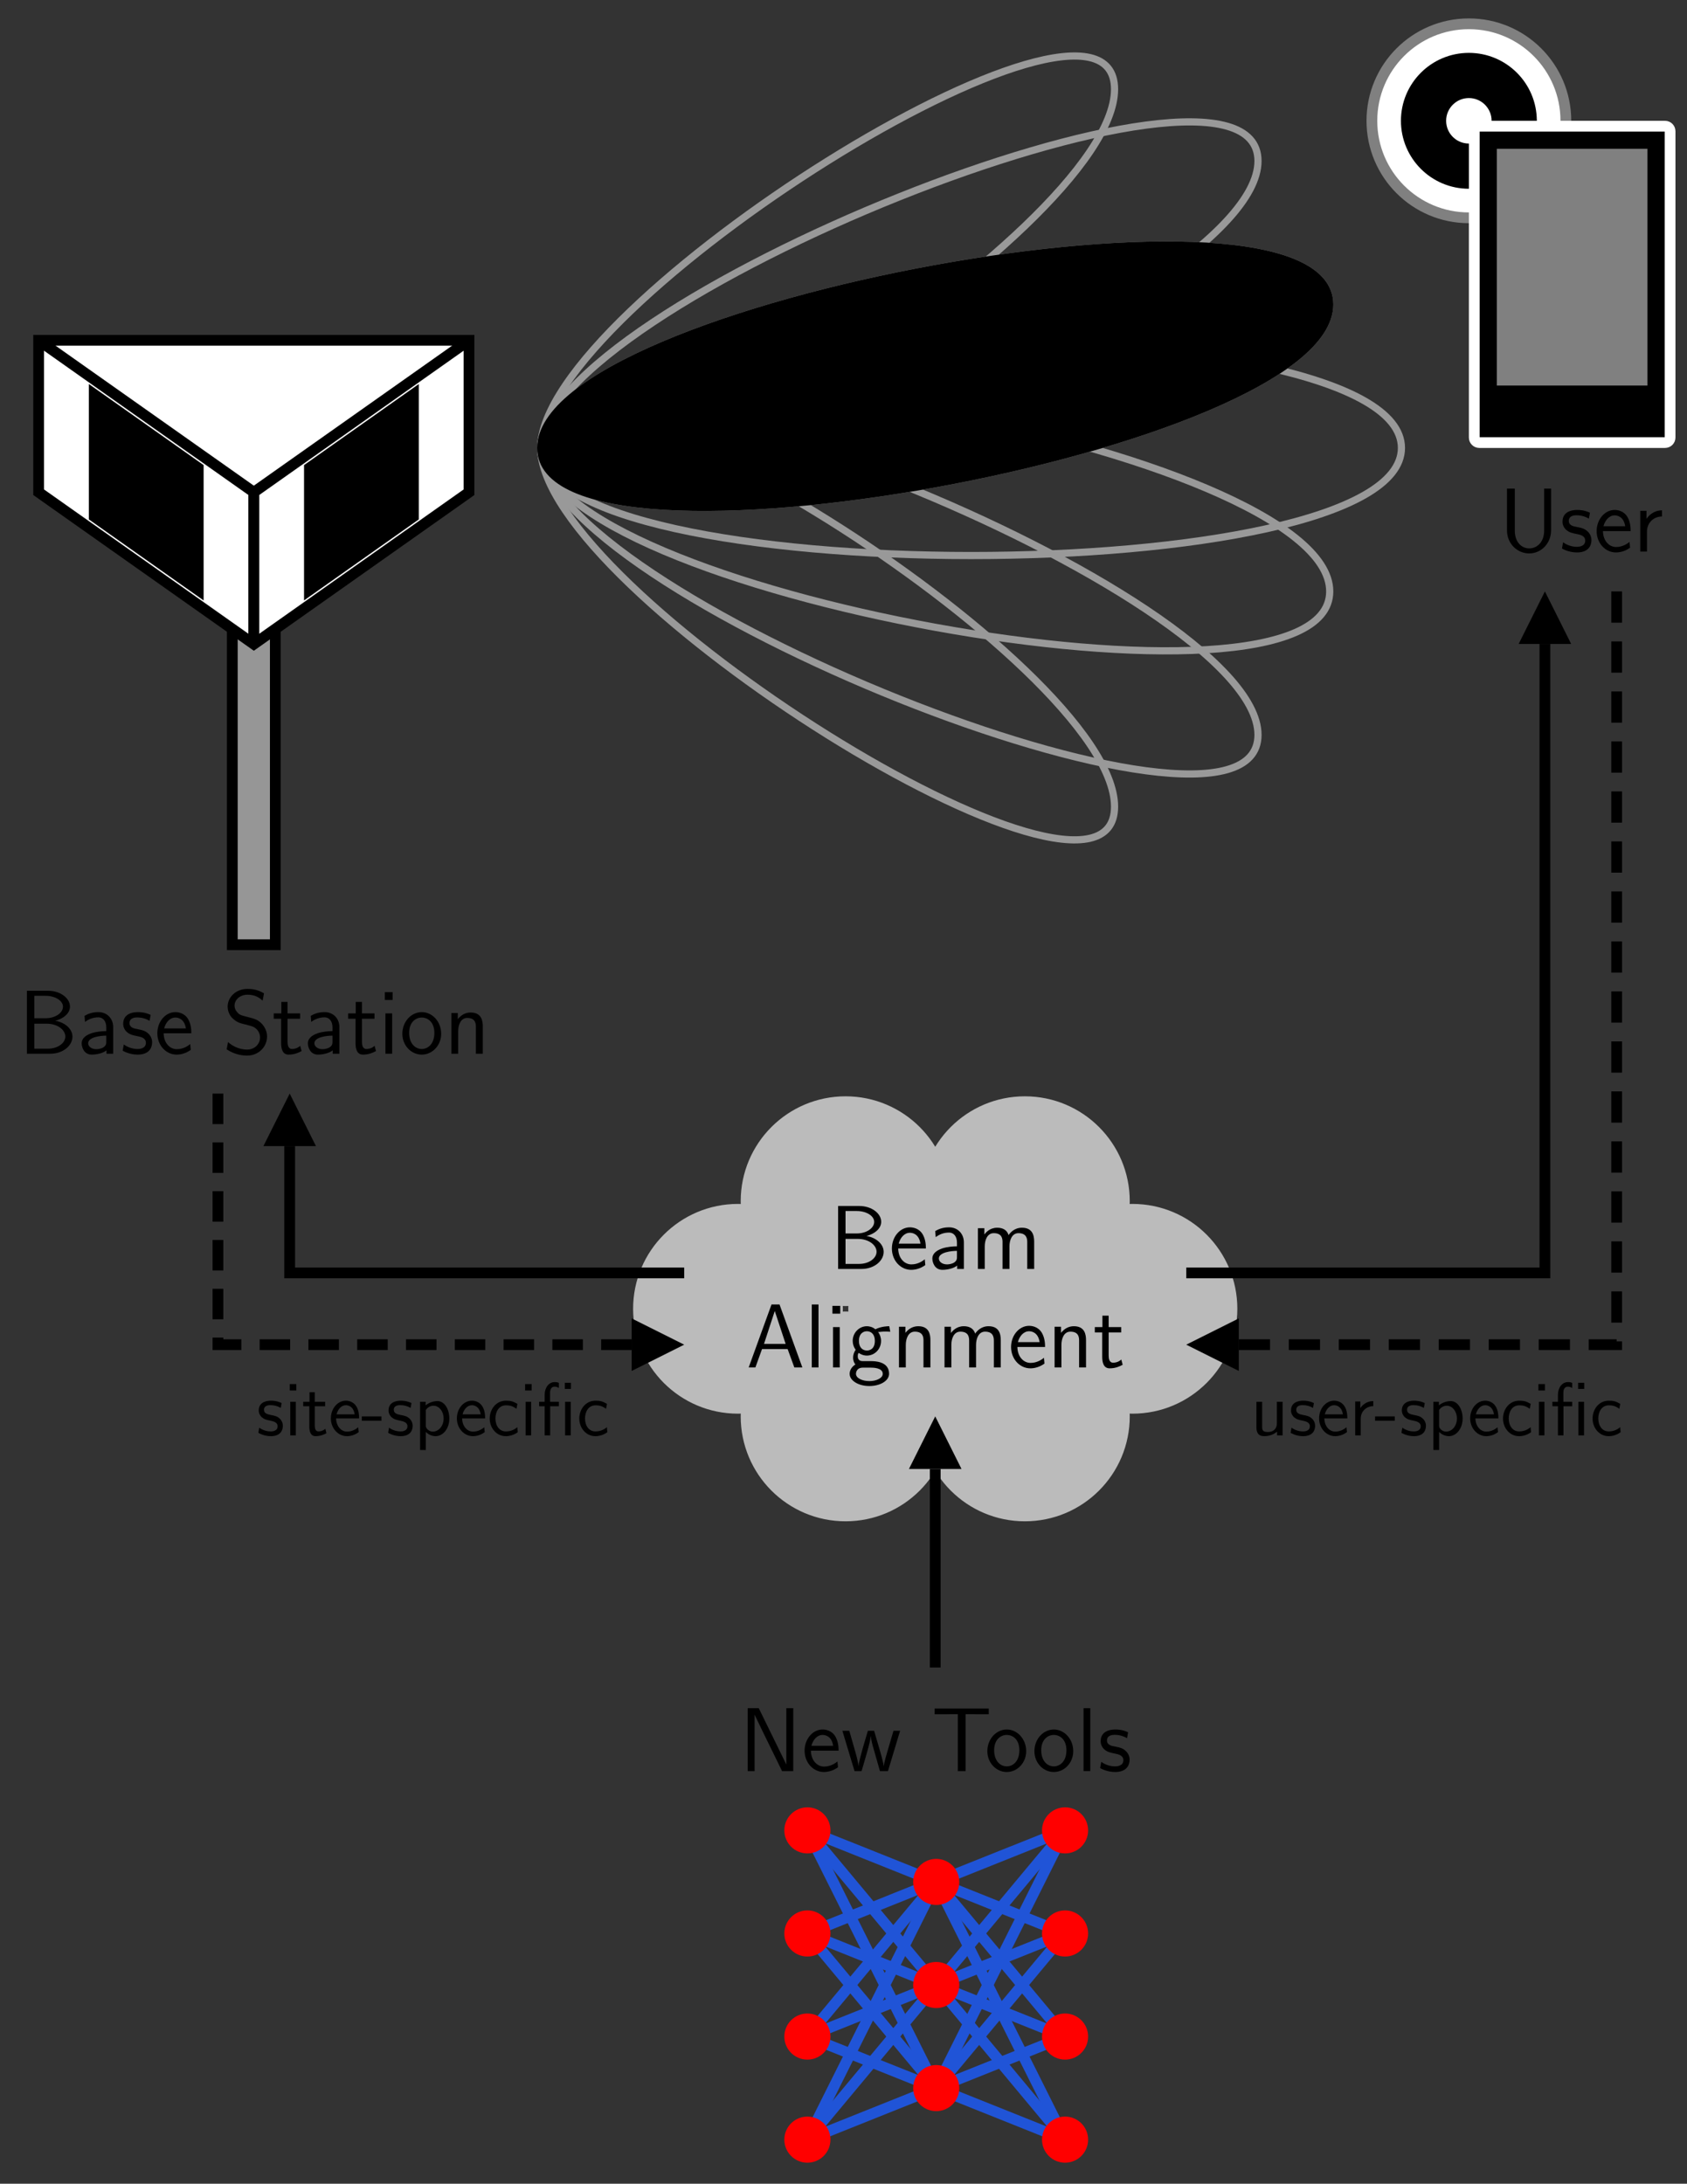 <?xml version="1.0" encoding="UTF-8" standalone="no"?>
<svg
   xmlns:dc="http://purl.org/dc/elements/1.1/"
   xmlns:cc="http://creativecommons.org/ns#"
   xmlns:rdf="http://www.w3.org/1999/02/22-rdf-syntax-ns#"
   xmlns:svg="http://www.w3.org/2000/svg"
   xmlns="http://www.w3.org/2000/svg"
   xmlns:xlink="http://www.w3.org/1999/xlink"
   id="svg656"
   version="1.2"
   viewBox="0 0 266.68 345.15"
   height="345.15pt"
   width="266.68pt">
  <rect x="0" y="0" width="266.68" height="345.15" fill="#333333" stroke="none"/>
  <defs
     id="defs157">
    <g
       id="g92">
      <symbol
         id="glyph0-0"
         overflow="visible">
        <path
           id="path2"
           d=""
           style="stroke:none;" />
      </symbol>
      <symbol
         id="glyph0-1"
         overflow="visible">
        <path
           id="path5"
           d="M 1.328 -9.953 L 1.328 0 L 5.031 0 C 7.062 0 8.531 -1.297 8.531 -2.703 C 8.531 -3.953 7.281 -4.984 5.812 -5.203 C 7.484 -5.672 8.141 -6.625 8.141 -7.453 C 8.141 -8.75 6.672 -9.953 4.641 -9.953 Z M 2.5 -5.609 L 2.5 -9.156 L 4.266 -9.156 C 5.797 -9.156 7.031 -8.391 7.031 -7.438 C 7.031 -6.438 5.797 -5.609 4.281 -5.609 Z M 2.5 -0.797 L 2.5 -4.75 L 4.406 -4.75 C 6.25 -4.75 7.406 -3.719 7.406 -2.719 C 7.406 -1.703 6.234 -0.797 4.641 -0.797 Z M 2.5 -0.797 "
           style="stroke:none;" />
      </symbol>
      <symbol
         id="glyph0-2"
         overflow="visible">
        <path
           id="path8"
           d="M 6.531 -9.547 C 5.938 -9.875 5.219 -10.25 3.938 -10.25 C 2.016 -10.25 0.781 -8.875 0.781 -7.438 C 0.781 -6.422 1.391 -5.766 1.469 -5.688 C 2.172 -4.984 2.656 -4.844 3.578 -4.625 C 4.797 -4.312 4.984 -4.266 5.453 -3.781 C 5.688 -3.531 5.906 -3.062 5.906 -2.562 C 5.906 -1.578 5.094 -0.656 3.859 -0.656 C 2.812 -0.656 1.688 -1.078 0.844 -1.844 L 0.625 -0.688 C 1.938 0.172 3.203 0.297 3.859 0.297 C 5.703 0.297 7.016 -1.125 7.016 -2.719 C 7.016 -3.625 6.562 -4.312 6.25 -4.672 C 5.594 -5.375 5.062 -5.516 4.109 -5.766 C 3.125 -6.016 2.766 -6.094 2.453 -6.391 C 2.266 -6.594 1.875 -6.953 1.875 -7.609 C 1.875 -8.484 2.672 -9.328 3.938 -9.328 C 5.156 -9.328 5.797 -8.844 6.312 -8.391 Z M 6.531 -9.547 "
           style="stroke:none;" />
      </symbol>
      <symbol
         id="glyph0-3"
         overflow="visible">
        <path
           id="path11"
           d="M 5.844 -3.234 C 5.844 -3.844 5.781 -4.719 5.328 -5.484 C 4.734 -6.469 3.734 -6.578 3.312 -6.578 C 1.766 -6.578 0.469 -5.094 0.469 -3.234 C 0.469 -1.328 1.844 0.141 3.516 0.141 C 4.172 0.141 4.969 -0.047 5.75 -0.609 C 5.75 -0.672 5.703 -1.125 5.703 -1.141 C 5.688 -1.156 5.672 -1.484 5.672 -1.531 C 4.812 -0.812 3.969 -0.719 3.547 -0.719 C 2.438 -0.719 1.484 -1.703 1.469 -3.234 Z M 1.547 -4 C 1.797 -4.969 2.469 -5.719 3.312 -5.719 C 3.766 -5.719 4.75 -5.516 4.984 -4 Z M 1.547 -4 "
           style="stroke:none;" />
      </symbol>
      <symbol
         id="glyph0-4"
         overflow="visible">
        <path
           id="path14"
           d="M 5.609 -4.203 C 5.609 -5.578 4.625 -6.578 3.281 -6.578 C 2.422 -6.578 1.781 -6.391 1.078 -5.984 L 1.156 -5.031 C 1.797 -5.5 2.453 -5.75 3.281 -5.75 C 3.938 -5.75 4.516 -5.219 4.516 -4.172 L 4.516 -3.578 C 3.875 -3.562 3.016 -3.516 2.156 -3.234 C 1.188 -2.891 0.625 -2.359 0.625 -1.656 C 0.625 -1.016 1 0.141 2.219 0.141 C 3.016 0.141 4.016 -0.094 4.547 -0.531 L 4.547 0 L 5.609 0 Z M 4.516 -1.922 C 4.516 -1.641 4.516 -1.297 4.047 -1 C 3.656 -0.766 3.172 -0.719 2.953 -0.719 C 2.188 -0.719 1.656 -1.141 1.656 -1.656 C 1.656 -2.641 3.641 -2.859 4.516 -2.859 Z M 4.516 -1.922 "
           style="stroke:none;" />
      </symbol>
      <symbol
         id="glyph0-5"
         overflow="visible">
        <path
           id="path17"
           d="M 10 -4.312 C 10 -5.312 9.734 -6.516 8.062 -6.516 C 6.844 -6.516 6.172 -5.672 5.953 -5.344 C 5.688 -6.25 4.906 -6.516 4.156 -6.516 C 2.984 -6.516 2.359 -5.75 2.125 -5.453 L 2.125 -6.438 L 1.109 -6.438 L 1.109 0 L 2.188 0 L 2.188 -3.578 C 2.188 -4.516 2.562 -5.656 3.609 -5.656 C 4.938 -5.656 5 -4.75 5 -4.219 L 5 0 L 6.094 0 L 6.094 -3.578 C 6.094 -4.516 6.469 -5.656 7.516 -5.656 C 8.828 -5.656 8.906 -4.75 8.906 -4.219 L 8.906 0 L 10 0 Z M 10 -4.312 "
           style="stroke:none;" />
      </symbol>
      <symbol
         id="glyph0-6"
         overflow="visible">
        <path
           id="path20"
           d="M 5.266 -9.953 L 4 -9.953 L 0.391 0 L 1.453 0 L 2.5 -2.906 L 6.547 -2.906 L 7.609 0 L 8.875 0 Z M 4.516 -8.922 L 6.234 -3.719 L 2.812 -3.719 Z M 4.516 -8.922 "
           style="stroke:none;" />
      </symbol>
      <symbol
         id="glyph0-7"
         overflow="visible">
        <path
           id="path23"
           d="M 2.188 -9.953 L 1.125 -9.953 L 1.125 0 L 2.188 0 Z M 2.188 -9.953 "
           style="stroke:none;" />
      </symbol>
      <symbol
         id="glyph0-8"
         overflow="visible">
        <path
           id="path26"
           d="M 2.266 -9.734 L 1.031 -9.734 L 1.031 -8.5 L 2.266 -8.5 Z M 2.188 -6.375 L 1.125 -6.375 L 1.125 0 L 2.188 0 Z M 2.188 -6.375 "
           style="stroke:none;" />
      </symbol>
      <symbol
         id="glyph0-9"
         overflow="visible">
        <path
           id="path29"
           d="M 4.891 -5.656 C 4.891 -5.656 4.922 -5.625 4.938 -5.594 C 5.234 -5.625 5.547 -5.672 6.078 -5.672 C 6.125 -5.672 6.453 -5.672 6.812 -5.641 L 6.656 -6.516 C 6.391 -6.516 5.406 -6.5 4.453 -6.031 C 3.984 -6.438 3.406 -6.516 3.125 -6.516 C 1.875 -6.516 0.875 -5.469 0.875 -4.203 C 0.875 -3.688 1.031 -3.219 1.344 -2.781 C 1.016 -2.328 0.938 -1.891 0.938 -1.547 C 0.938 -1.016 1.141 -0.656 1.297 -0.469 C 0.562 0 0.391 0.609 0.391 1.016 C 0.391 2.062 1.75 2.938 3.5 2.938 C 5.25 2.938 6.625 2.094 6.625 1 C 6.625 -1 4.297 -1 3.719 -1 L 2.5 -1 C 2.297 -1 1.672 -1 1.672 -1.766 C 1.672 -2.078 1.734 -2.172 1.828 -2.297 C 2.062 -2.125 2.531 -1.875 3.109 -1.875 C 4.344 -1.875 5.359 -2.891 5.359 -4.203 C 5.359 -4.719 5.172 -5.25 4.875 -5.641 Z M 3.125 -2.672 C 2.5 -2.672 1.859 -3.094 1.859 -4.188 C 1.859 -5.469 2.672 -5.719 3.109 -5.719 C 3.75 -5.719 4.375 -5.297 4.375 -4.203 C 4.375 -2.922 3.578 -2.672 3.125 -2.672 Z M 3.734 0.031 C 4.047 0.031 5.625 0.031 5.625 1.016 C 5.625 1.672 4.641 2.156 3.516 2.156 C 2.391 2.156 1.391 1.703 1.391 1 C 1.391 0.969 1.391 0.031 2.484 0.031 Z M 3.734 0.031 "
           style="stroke:none;" />
      </symbol>
      <symbol
         id="glyph0-10"
         overflow="visible">
        <path
           id="path32"
           d="M 6.078 -4.312 C 6.078 -5.188 5.891 -6.516 4.156 -6.516 C 3.359 -6.516 2.672 -6.156 2.125 -5.469 L 2.125 -6.438 L 1.109 -6.438 L 1.109 0 L 2.188 0 L 2.188 -3.578 C 2.188 -4.453 2.531 -5.656 3.609 -5.656 C 4.953 -5.656 4.984 -4.719 4.984 -4.219 L 4.984 0 L 6.078 0 Z M 6.078 -4.312 "
           style="stroke:none;" />
      </symbol>
      <symbol
         id="glyph0-11"
         overflow="visible">
        <path
           id="path35"
           d="M 2.453 -5.531 L 4.438 -5.531 L 4.438 -6.375 L 2.453 -6.375 L 2.453 -8.188 L 1.469 -8.188 L 1.469 -6.375 L 0.266 -6.375 L 0.266 -5.531 L 1.438 -5.531 L 1.438 -1.672 C 1.438 -0.844 1.625 0.141 2.609 0.141 C 3.578 0.141 4.234 -0.188 4.672 -0.422 L 4.453 -1.25 C 3.953 -0.797 3.422 -0.75 3.172 -0.75 C 2.531 -0.75 2.453 -1.422 2.453 -1.922 Z M 2.453 -5.531 "
           style="stroke:none;" />
      </symbol>
      <symbol
         id="glyph0-12"
         overflow="visible">
        <path
           id="path38"
           d="M 4.812 -6.141 C 3.906 -6.562 3.125 -6.578 2.797 -6.578 C 2.469 -6.578 0.469 -6.578 0.469 -4.719 C 0.469 -4.094 0.812 -3.656 1.031 -3.453 C 1.547 -3.016 1.906 -2.938 2.75 -2.766 C 3.234 -2.672 4.062 -2.5 4.062 -1.734 C 4.062 -0.75 2.938 -0.75 2.734 -0.75 C 2.172 -0.75 1.328 -0.906 0.562 -1.469 L 0.391 -0.484 C 0.453 -0.438 1.438 0.141 2.75 0.141 C 4.609 0.141 5.047 -0.969 5.047 -1.828 C 5.047 -2.547 4.609 -3.016 4.547 -3.078 C 4.016 -3.625 3.578 -3.719 2.719 -3.891 C 2.188 -3.984 1.469 -4.125 1.469 -4.844 C 1.469 -5.734 2.469 -5.734 2.656 -5.734 C 3.406 -5.734 4.016 -5.562 4.641 -5.203 Z M 4.812 -6.141 "
           style="stroke:none;" />
      </symbol>
      <symbol
         id="glyph0-13"
         overflow="visible">
        <path
           id="path41"
           d="M 6.578 -3.156 C 6.578 -5.094 5.156 -6.578 3.516 -6.578 C 1.828 -6.578 0.438 -5.062 0.438 -3.156 C 0.438 -1.281 1.859 0.141 3.5 0.141 C 5.188 0.141 6.578 -1.312 6.578 -3.156 Z M 3.516 -0.75 C 2.484 -0.75 1.516 -1.609 1.516 -3.297 C 1.516 -5.031 2.594 -5.719 3.5 -5.719 C 4.484 -5.719 5.5 -4.984 5.5 -3.297 C 5.5 -1.531 4.469 -0.75 3.516 -0.75 Z M 3.516 -0.75 "
           style="stroke:none;" />
      </symbol>
      <symbol
         id="glyph0-14"
         overflow="visible">
        <path
           id="path44"
           d="M 8.266 -9.953 L 7.172 -9.953 L 7.172 -3.328 C 7.172 -1.406 5.969 -0.5 4.812 -0.5 C 3.688 -0.5 2.531 -1.391 2.531 -3.328 L 2.531 -9.953 L 1.297 -9.953 L 1.297 -3.344 C 1.297 -1.234 2.938 0.297 4.812 0.297 C 6.672 0.297 8.266 -1.266 8.266 -3.344 Z M 8.266 -9.953 "
           style="stroke:none;" />
      </symbol>
      <symbol
         id="glyph0-15"
         overflow="visible">
        <path
           id="path47"
           d="M 2.188 -3.141 C 2.188 -4.594 3.266 -5.531 4.562 -5.547 L 4.562 -6.516 C 3.25 -6.5 2.5 -5.734 2.109 -5.172 L 2.109 -6.438 L 1.125 -6.438 L 1.125 0 L 2.188 0 Z M 2.188 -3.141 "
           style="stroke:none;" />
      </symbol>
      <symbol
         id="glyph0-16"
         overflow="visible">
        <path
           id="path50"
           d="M 3.062 -9.953 L 1.312 -9.953 L 1.312 0 L 2.406 0 L 2.406 -8.891 L 2.422 -8.891 C 2.547 -8.609 3.297 -7.062 3.578 -6.484 L 6.75 0 L 8.516 0 L 8.516 -9.953 L 7.422 -9.953 L 7.422 -1.062 L 7.406 -1.062 C 7.266 -1.344 6.531 -2.891 6.234 -3.469 Z M 3.062 -9.953 "
           style="stroke:none;" />
      </symbol>
      <symbol
         id="glyph0-17"
         overflow="visible">
        <path
           id="path53"
           d="M 9.328 -6.375 L 8.281 -6.375 L 7.422 -3.453 C 7.219 -2.766 6.812 -1.422 6.75 -0.797 L 6.734 -0.797 C 6.703 -1.141 6.469 -2.109 6.172 -3.125 L 5.219 -6.375 L 4.234 -6.375 L 3.406 -3.562 C 3.156 -2.672 2.812 -1.438 2.766 -0.828 L 2.75 -0.828 C 2.734 -1.109 2.578 -1.859 2.312 -2.828 L 1.297 -6.375 L 0.203 -6.375 L 2.125 0 L 3.234 0 C 3.766 -1.812 4.609 -4.531 4.688 -5.531 L 4.703 -5.531 C 4.734 -4.953 5.016 -3.922 5.125 -3.578 L 6.141 0 L 7.406 0 Z M 9.328 -6.375 "
           style="stroke:none;" />
      </symbol>
      <symbol
         id="glyph0-18"
         overflow="visible">
        <path
           id="path56"
           d="M 5.406 -9 L 6.672 -9 C 6.844 -9 7.016 -8.984 7.188 -8.984 L 9.062 -8.984 L 9.062 -9.891 L 0.5 -9.891 L 0.5 -8.984 L 2.391 -8.984 C 2.562 -8.984 2.734 -9 2.906 -9 L 4.172 -9 L 4.172 0 L 5.406 0 Z M 5.406 -9 "
           style="stroke:none;" />
      </symbol>
      <symbol
         id="glyph1-0"
         overflow="visible">
        <path
           id="path59"
           d=""
           style="stroke:none;" />
      </symbol>
      <symbol
         id="glyph1-1"
         overflow="visible">
        <path
           id="path62"
           d="M 5.062 -5.312 L 4.156 -5.312 L 4.156 -1.891 C 4.156 -0.984 3.531 -0.531 2.75 -0.531 C 1.906 -0.531 1.828 -0.844 1.828 -1.375 L 1.828 -5.312 L 0.922 -5.312 L 0.922 -1.328 C 0.922 -0.469 1.188 0.125 2.172 0.125 C 2.516 0.125 3.453 0.062 4.188 -0.594 L 4.188 0 L 5.062 0 Z M 5.062 -5.312 "
           style="stroke:none;" />
      </symbol>
      <symbol
         id="glyph1-2"
         overflow="visible">
        <path
           id="path65"
           d="M 4.016 -5.109 C 3.25 -5.469 2.609 -5.484 2.328 -5.484 C 2.062 -5.484 0.391 -5.484 0.391 -3.938 C 0.391 -3.406 0.688 -3.047 0.859 -2.875 C 1.297 -2.516 1.594 -2.453 2.297 -2.312 C 2.688 -2.219 3.375 -2.078 3.375 -1.453 C 3.375 -0.625 2.453 -0.625 2.281 -0.625 C 1.812 -0.625 1.109 -0.75 0.469 -1.219 L 0.328 -0.406 C 0.375 -0.375 1.188 0.125 2.297 0.125 C 3.844 0.125 4.203 -0.812 4.203 -1.516 C 4.203 -2.125 3.844 -2.516 3.797 -2.562 C 3.344 -3.031 2.984 -3.094 2.266 -3.234 C 1.828 -3.328 1.219 -3.438 1.219 -4.047 C 1.219 -4.781 2.062 -4.781 2.219 -4.781 C 2.844 -4.781 3.344 -4.641 3.875 -4.344 Z M 4.016 -5.109 "
           style="stroke:none;" />
      </symbol>
      <symbol
         id="glyph1-3"
         overflow="visible">
        <path
           id="path68"
           d="M 4.859 -2.688 C 4.859 -3.203 4.812 -3.938 4.438 -4.562 C 3.938 -5.391 3.109 -5.484 2.766 -5.484 C 1.469 -5.484 0.391 -4.25 0.391 -2.688 C 0.391 -1.109 1.547 0.125 2.922 0.125 C 3.484 0.125 4.141 -0.031 4.797 -0.516 C 4.797 -0.562 4.75 -0.938 4.75 -0.953 C 4.75 -0.969 4.719 -1.234 4.719 -1.281 C 4.016 -0.688 3.312 -0.594 2.953 -0.594 C 2.031 -0.594 1.25 -1.422 1.219 -2.688 Z M 1.297 -3.328 C 1.5 -4.141 2.062 -4.766 2.766 -4.766 C 3.125 -4.766 3.953 -4.609 4.156 -3.328 Z M 1.297 -3.328 "
           style="stroke:none;" />
      </symbol>
      <symbol
         id="glyph1-4"
         overflow="visible">
        <path
           id="path71"
           d="M 1.812 -2.625 C 1.812 -3.828 2.719 -4.609 3.797 -4.625 L 3.797 -5.422 C 2.719 -5.422 2.078 -4.781 1.75 -4.312 L 1.75 -5.359 L 0.938 -5.359 L 0.938 0 L 1.812 0 Z M 1.812 -2.625 "
           style="stroke:none;" />
      </symbol>
      <symbol
         id="glyph1-5"
         overflow="visible">
        <path
           id="path74"
           d="M 3.234 -2.312 L 3.234 -3 L 0.125 -3 L 0.125 -2.312 Z M 3.234 -2.312 "
           style="stroke:none;" />
      </symbol>
      <symbol
         id="glyph1-6"
         overflow="visible">
        <path
           id="path77"
           d="M 1.844 -0.531 C 2.25 -0.172 2.75 0.125 3.391 0.125 C 4.547 0.125 5.562 -1.047 5.562 -2.672 C 5.562 -4.109 4.812 -5.422 3.688 -5.422 C 3.203 -5.422 2.438 -5.266 1.812 -4.75 L 1.812 -5.312 L 0.938 -5.312 L 0.938 2.312 L 1.844 2.312 Z M 1.844 -4.016 C 2.109 -4.422 2.562 -4.688 3.062 -4.688 C 3.938 -4.688 4.656 -3.797 4.656 -2.656 C 4.656 -1.453 3.844 -0.594 2.953 -0.594 C 2.625 -0.594 2.391 -0.719 2.172 -0.891 C 1.875 -1.141 1.844 -1.359 1.844 -1.547 Z M 1.844 -4.016 "
           style="stroke:none;" />
      </symbol>
      <symbol
         id="glyph1-7"
         overflow="visible">
        <path
           id="path80"
           d="M 4.797 -1.297 C 4.25 -0.844 3.641 -0.625 2.969 -0.625 C 1.969 -0.625 1.328 -1.5 1.328 -2.672 C 1.328 -3.656 1.812 -4.75 3 -4.75 C 3.797 -4.75 4.141 -4.547 4.656 -4.203 L 4.797 -4.984 C 4.094 -5.391 3.703 -5.484 3 -5.484 C 1.344 -5.484 0.422 -4.031 0.422 -2.672 C 0.422 -1.141 1.516 0.125 2.953 0.125 C 3.531 0.125 4.203 -0.031 4.859 -0.5 C 4.859 -0.531 4.828 -0.906 4.812 -0.953 Z M 4.797 -1.297 "
           style="stroke:none;" />
      </symbol>
      <symbol
         id="glyph1-8"
         overflow="visible">
        <path
           id="path83"
           d="M 1.891 -8.109 L 0.859 -8.109 L 0.859 -7.094 L 1.891 -7.094 Z M 1.812 -5.312 L 0.938 -5.312 L 0.938 0 L 1.812 0 Z M 1.812 -5.312 "
           style="stroke:none;" />
      </symbol>
      <symbol
         id="glyph1-9"
         overflow="visible">
        <path
           id="path86"
           d="M 5.344 -8.312 L 4.375 -8.312 L 4.375 -7.344 L 5.344 -7.344 Z M 5.312 -5.312 L 4.422 -5.312 L 4.422 0 L 5.312 0 Z M 2.062 -4.609 L 3.438 -4.609 L 3.438 -5.312 L 2.047 -5.312 L 2.047 -6.766 C 2.047 -7.484 2.422 -7.703 2.75 -7.703 C 3.016 -7.703 3.281 -7.609 3.438 -7.484 L 3.438 -8.297 C 3.203 -8.391 3.125 -8.422 2.75 -8.422 C 1.859 -8.422 1.188 -7.562 1.188 -6.406 L 1.188 -5.312 L 0.312 -5.312 L 0.312 -4.609 L 1.188 -4.609 L 1.188 0 L 2.062 0 Z M 2.062 -4.609 "
           style="stroke:none;" />
      </symbol>
      <symbol
         id="glyph1-10"
         overflow="visible">
        <path
           id="path89"
           d="M 2.047 -4.609 L 3.688 -4.609 L 3.688 -5.312 L 2.047 -5.312 L 2.047 -6.828 L 1.219 -6.828 L 1.219 -5.312 L 0.219 -5.312 L 0.219 -4.609 L 1.188 -4.609 L 1.188 -1.406 C 1.188 -0.703 1.344 0.125 2.172 0.125 C 2.969 0.125 3.531 -0.156 3.891 -0.344 L 3.719 -1.047 C 3.297 -0.672 2.859 -0.625 2.641 -0.625 C 2.109 -0.625 2.047 -1.188 2.047 -1.609 Z M 2.047 -4.609 "
           style="stroke:none;" />
      </symbol>
    </g>
    <clipPath
       id="clip1">
      <path
         id="path94"
         d="M 192 0 L 266.68 0 L 266.68 59 L 192 59 Z M 192 0 " />
    </clipPath>
    <clipPath
       id="clip2">
      <path
         id="path97"
         d="M 198 0 L 266.68 0 L 266.68 54 L 198 54 Z M 198 0 " />
    </clipPath>
    <clipPath
       id="clip3">
      <path
         id="path100"
         d="M 209 0 L 266.68 0 L 266.68 94 L 209 94 Z M 209 0 " />
    </clipPath>
    <clipPath
       id="clip4">
      <path
         id="path103"
         d="M 211 0 L 266.68 0 L 266.68 86 L 211 86 Z M 211 0 " />
    </clipPath>
    <clipPath
       id="clip5">
      <path
         id="path106"
         d="M 103 265 L 173 265 L 173 345.148 L 103 345.148 Z M 103 265 " />
    </clipPath>
    <clipPath
       id="clip6">
      <path
         id="path109"
         d="M 103 281 L 173 281 L 173 345.148 L 103 345.148 Z M 103 281 " />
    </clipPath>
    <clipPath
       id="clip7">
      <path
         id="path112"
         d="M 103 273 L 173 273 L 173 345.148 L 103 345.148 Z M 103 273 " />
    </clipPath>
    <clipPath
       id="clip8">
      <path
         id="path115"
         d="M 103 289 L 173 289 L 173 345.148 L 103 345.148 Z M 103 289 " />
    </clipPath>
    <clipPath
       id="clip9">
      <path
         id="path118"
         d="M 103 297 L 173 297 L 173 345.148 L 103 345.148 Z M 103 297 " />
    </clipPath>
    <clipPath
       id="clip10">
      <path
         id="path121"
         d="M 103 273 L 173 273 L 173 345.148 L 103 345.148 Z M 103 273 " />
    </clipPath>
    <clipPath
       id="clip11">
      <path
         id="path124"
         d="M 103 289 L 173 289 L 173 345.148 L 103 345.148 Z M 103 289 " />
    </clipPath>
    <clipPath
       id="clip12">
      <path
         id="path127"
         d="M 103 305 L 173 305 L 173 345.148 L 103 345.148 Z M 103 305 " />
    </clipPath>
    <clipPath
       id="clip13">
      <path
         id="path130"
         d="M 123 273 L 193 273 L 193 345.148 L 123 345.148 Z M 123 273 " />
    </clipPath>
    <clipPath
       id="clip14">
      <path
         id="path133"
         d="M 123 289 L 193 289 L 193 345.148 L 123 345.148 Z M 123 289 " />
    </clipPath>
    <clipPath
       id="clip15">
      <path
         id="path136"
         d="M 123 265 L 193 265 L 193 345.148 L 123 345.148 Z M 123 265 " />
    </clipPath>
    <clipPath
       id="clip16">
      <path
         id="path139"
         d="M 123 281 L 193 281 L 193 345.148 L 123 345.148 Z M 123 281 " />
    </clipPath>
    <clipPath
       id="clip17">
      <path
         id="path142"
         d="M 123 297 L 193 297 L 193 345.148 L 123 345.148 Z M 123 297 " />
    </clipPath>
    <clipPath
       id="clip18">
      <path
         id="path145"
         d="M 123 305 L 193 305 L 193 345.148 L 123 345.148 Z M 123 305 " />
    </clipPath>
    <clipPath
       id="clip19">
      <path
         id="path148"
         d="M 128 310 L 168 310 L 168 345.148 L 128 345.148 Z M 128 310 " />
    </clipPath>
    <clipPath
       id="clip20">
      <path
         id="path151"
         d="M 149 319 L 188 319 L 188 345.148 L 149 345.148 Z M 149 319 " />
    </clipPath>
    <clipPath
       id="clip21">
      <path
         id="path154"
         d="M 108 319 L 147 319 L 147 345.148 L 108 345.148 Z M 108 319 " />
    </clipPath>
  </defs>
  <g
     id="surface626">
    <path
       id="path159"
       transform="matrix(0.1,0,0,-0.1,0,345.15)"
       d="M 854.766 2743.531 C 854.766 2516.734 2102.031 2743.531 2102.031 2970.289 C 2102.031 3197.047 854.766 2970.289 854.766 2743.531 "
       style="fill:none;stroke-width:11.337;stroke-linecap:butt;stroke-linejoin:miter;stroke:rgb(59.959%,59.959%,59.959%);stroke-opacity:1;stroke-miterlimit:10;" />
    <path
       id="path161"
       transform="matrix(0.1,0,0,-0.1,0,345.15)"
       d="M 854.766 2743.531 C 854.766 2516.734 2215.391 2516.734 2215.391 2743.531 C 2215.391 2970.289 854.766 2970.289 854.766 2743.531 "
       style="fill:none;stroke-width:11.337;stroke-linecap:butt;stroke-linejoin:miter;stroke:rgb(59.959%,59.959%,59.959%);stroke-opacity:1;stroke-miterlimit:10;" />
    <path
       id="path163"
       transform="matrix(0.1,0,0,-0.1,0,345.15)"
       d="M 854.766 2743.531 C 854.766 2516.734 2102.031 2289.977 2102.031 2516.734 C 2102.031 2743.531 854.766 2970.289 854.766 2743.531 "
       style="fill:none;stroke-width:11.337;stroke-linecap:butt;stroke-linejoin:miter;stroke:rgb(59.959%,59.959%,59.959%);stroke-opacity:1;stroke-miterlimit:10;" />
    <path
       id="path165"
       transform="matrix(0.1,0,0,-0.1,0,345.15)"
       d="M 854.766 2743.531 C 854.766 2516.734 1988.633 2063.219 1988.633 2289.977 C 1988.633 2516.734 854.766 2970.289 854.766 2743.531 "
       style="fill:none;stroke-width:11.337;stroke-linecap:butt;stroke-linejoin:miter;stroke:rgb(59.959%,59.959%,59.959%);stroke-opacity:1;stroke-miterlimit:10;" />
    <path
       id="path167"
       transform="matrix(0.1,0,0,-0.1,0,345.15)"
       d="M 854.766 2743.531 C 854.766 2516.734 1761.875 1949.82 1761.875 2176.578 C 1761.875 2403.375 854.766 2970.289 854.766 2743.531 "
       style="fill:none;stroke-width:11.337;stroke-linecap:butt;stroke-linejoin:miter;stroke:rgb(59.959%,59.959%,59.959%);stroke-opacity:1;stroke-miterlimit:10;" />
    <path
       id="path169"
       transform="matrix(0.1,0,0,-0.1,0,345.15)"
       d="M 854.766 2743.531 C 854.766 2516.734 1761.875 3083.688 1761.875 3310.445 C 1761.875 3537.203 854.766 2970.289 854.766 2743.531 "
       style="fill:none;stroke-width:11.337;stroke-linecap:butt;stroke-linejoin:miter;stroke:rgb(59.959%,59.959%,59.959%);stroke-opacity:1;stroke-miterlimit:10;" />
    <path
       id="path171"
       transform="matrix(0.1,0,0,-0.1,0,345.15)"
       d="M 854.766 2743.531 C 854.766 2516.734 1988.633 2970.289 1988.633 3197.047 C 1988.633 3423.844 854.766 2970.289 854.766 2743.531 "
       style="fill:none;stroke-width:11.337;stroke-linecap:butt;stroke-linejoin:miter;stroke:rgb(59.959%,59.959%,59.959%);stroke-opacity:1;stroke-miterlimit:10;" />
    <path
       id="path173"
       transform="matrix(0.1,0,0,-0.1,0,345.15)"
       d="M 854.766 2743.531 C 854.766 2516.734 2102.031 2743.531 2102.031 2970.289 C 2102.031 3197.047 854.766 2970.289 854.766 2743.531 "
       style="fill-rule:nonzero;fill:rgb(0%,0%,0%);fill-opacity:1;stroke-width:11.337;stroke-linecap:butt;stroke-linejoin:miter;stroke:rgb(0%,0%,0%);stroke-opacity:1;stroke-miterlimit:10;" />
    <g
       id="g177"
       style="fill:rgb(0%,0%,0%);fill-opacity:1;">
      <use
         id="use175"
         y="75.838"
         x="25.934"
         xlink:href="#glyph0-1" />
    </g>
    <g
       id="g181"
       style="fill:rgb(0%,0%,0%);fill-opacity:1;">
      <use
         id="use179"
         y="75.838"
         x="35.294"
         xlink:href="#glyph0-2" />
    </g>
    <path
       id="path183"
       d="M 247.531 19.094 C 247.531 10.629 240.664 3.762 232.199 3.762 C 223.73 3.762 216.867 10.629 216.867 19.094 C 216.867 27.562 223.73 34.426 232.199 34.426 C 240.664 34.426 247.531 27.562 247.531 19.094 "
       style=" stroke:none;fill-rule:nonzero;fill:rgb(100%,100%,100%);fill-opacity:1;" />
    <g
       id="g187"
       clip-rule="nonzero"
       clip-path="url(#clip1)">
      <path
         id="path185"
         transform="matrix(0.1,0,0,-0.1,0,345.15)"
         d="M 2475.312 3260.562 C 2475.312 3345.211 2406.641 3413.883 2321.992 3413.883 C 2237.305 3413.883 2168.672 3345.211 2168.672 3260.562 C 2168.672 3175.875 2237.305 3107.242 2321.992 3107.242 C 2406.641 3107.242 2475.312 3175.875 2475.312 3260.562 Z M 2475.312 3260.562 "
         style="fill:none;stroke-width:17.007;stroke-linecap:butt;stroke-linejoin:miter;stroke:rgb(50%,50%,50%);stroke-opacity:1;stroke-miterlimit:10;" />
    </g>
    <path
       id="path189"
       d="M 242.09 19.094 C 242.09 13.633 237.66 9.207 232.199 9.207 C 226.738 9.207 222.309 13.633 222.309 19.094 C 222.309 24.555 226.738 28.984 232.199 28.984 C 237.66 28.984 242.09 24.555 242.09 19.094 "
       style=" stroke:none;fill-rule:nonzero;fill:rgb(0%,0%,0%);fill-opacity:1;" />
    <g
       id="g193"
       clip-rule="nonzero"
       clip-path="url(#clip2)">
      <path
         id="path191"
         transform="matrix(0.1,0,0,-0.1,0,345.15)"
         d="M 2420.898 3260.562 C 2420.898 3315.172 2376.602 3359.43 2321.992 3359.43 C 2267.383 3359.43 2223.086 3315.172 2223.086 3260.562 C 2223.086 3205.953 2267.383 3161.656 2321.992 3161.656 C 2376.602 3161.656 2420.898 3205.953 2420.898 3260.562 Z M 2420.898 3260.562 "
         style="fill:none;stroke-width:17.007;stroke-linecap:butt;stroke-linejoin:miter;stroke:rgb(0%,0%,0%);stroke-opacity:1;stroke-miterlimit:10;" />
    </g>
    <path
       id="path195"
       d="M 236.645 19.094 C 236.645 16.641 234.652 14.648 232.199 14.648 C 229.742 14.648 227.754 16.641 227.754 19.094 C 227.754 21.551 229.742 23.539 232.199 23.539 C 234.652 23.539 236.645 21.551 236.645 19.094 "
       style=" stroke:none;fill-rule:nonzero;fill:rgb(100%,100%,100%);fill-opacity:1;" />
    <path
       id="path197"
       transform="matrix(0.1,0,0,-0.1,0,345.15)"
       d="M 2366.445 3260.562 C 2366.445 3285.094 2346.523 3305.016 2321.992 3305.016 C 2297.422 3305.016 2277.539 3285.094 2277.539 3260.562 C 2277.539 3235.992 2297.422 3216.109 2321.992 3216.109 C 2346.523 3216.109 2366.445 3235.992 2366.445 3260.562 Z M 2366.445 3260.562 "
       style="fill:none;stroke-width:17.007;stroke-linecap:butt;stroke-linejoin:miter;stroke:rgb(0%,0%,0%);stroke-opacity:1;stroke-miterlimit:10;" />
    <path
       id="path199"
       d="M 233.051 44.945 L 233.051 20.742 C 233.051 20.301 233.406 19.945 233.844 19.945 L 263.207 19.945 C 263.648 19.945 264.004 20.301 264.004 20.742 L 264.004 69.152 C 264.004 69.594 263.648 69.949 263.207 69.949 L 233.844 69.949 C 233.406 69.949 233.051 69.594 233.051 69.152 "
       style=" stroke:none;fill-rule:nonzero;fill:rgb(0%,0%,0%);fill-opacity:1;" />
    <g
       id="g203"
       clip-rule="nonzero"
       clip-path="url(#clip3)">
      <path
         id="path201"
         transform="matrix(0.1,0,0,-0.1,0,345.15)"
         d="M 2330.508 3002.047 L 2330.508 3244.078 C 2330.508 3248.492 2334.062 3252.047 2338.438 3252.047 L 2632.07 3252.047 C 2636.484 3252.047 2640.039 3248.492 2640.039 3244.078 L 2640.039 2759.977 C 2640.039 2755.562 2636.484 2752.008 2632.07 2752.008 L 2338.438 2752.008 C 2334.062 2752.008 2330.508 2755.562 2330.508 2759.977 Z M 2330.508 3002.047 "
         style="fill:none;stroke-width:17.007;stroke-linecap:butt;stroke-linejoin:miter;stroke:rgb(100%,100%,100%);stroke-opacity:1;stroke-miterlimit:10;" />
    </g>
    <path
       id="path205"
       d="M 235.77 42.227 L 235.77 23.234 C 235.77 22.922 236.023 22.664 236.336 22.664 L 260.715 22.664 C 261.027 22.664 261.281 22.922 261.281 23.234 L 261.281 61.219 C 261.281 61.531 261.027 61.785 260.715 61.785 L 236.336 61.785 C 236.023 61.785 235.77 61.531 235.77 61.219 "
       style=" stroke:none;fill-rule:nonzero;fill:rgb(50%,50%,50%);fill-opacity:1;" />
    <g
       id="g209"
       clip-rule="nonzero"
       clip-path="url(#clip4)">
      <path
         id="path207"
         transform="matrix(0.1,0,0,-0.1,0,345.15)"
         d="M 2357.695 3029.234 L 2357.695 3219.156 C 2357.695 3222.281 2360.234 3224.859 2363.359 3224.859 L 2607.148 3224.859 C 2610.273 3224.859 2612.812 3222.281 2612.812 3219.156 L 2612.812 2839.312 C 2612.812 2836.188 2610.273 2833.648 2607.148 2833.648 L 2363.359 2833.648 C 2360.234 2833.648 2357.695 2836.188 2357.695 2839.312 Z M 2357.695 3029.234 "
         style="fill:none;stroke-width:17.007;stroke-linecap:butt;stroke-linejoin:miter;stroke:rgb(0%,0%,0%);stroke-opacity:1;stroke-miterlimit:10;" />
    </g>
    <path
       id="path211"
       d="M 6.676 61.793 L 6.676 69.23 L 73.574 69.23 L 73.574 54.355 L 6.676 54.355 "
       style=" stroke:none;fill-rule:nonzero;fill:rgb(100%,100%,100%);fill-opacity:1;" />
    <path
       id="path213"
       transform="matrix(0.1,0,0,-0.1,0,345.15)"
       d="M 66.758 2833.57 L 66.758 2759.195 L 735.742 2759.195 L 735.742 2907.945 L 66.758 2907.945 Z M 66.758 2833.57 "
       style="fill:none;stroke-width:11.337;stroke-linecap:butt;stroke-linejoin:miter;stroke:rgb(100%,100%,100%);stroke-opacity:1;stroke-miterlimit:10;" />
    <path
       id="path215"
       d="M 36.723 121.988 L 36.723 149.316 L 43.523 149.316 L 43.523 94.66 L 36.723 94.66 "
       style=" stroke:none;fill-rule:nonzero;fill:rgb(58.789%,58.789%,58.789%);fill-opacity:1;" />
    <path
       id="path217"
       transform="matrix(0.1,0,0,-0.1,0,345.15)"
       d="M 367.227 2231.617 L 367.227 1958.336 L 435.234 1958.336 L 435.234 2504.898 L 367.227 2504.898 Z M 367.227 2231.617 "
       style="fill:none;stroke-width:17.007;stroke-linecap:butt;stroke-linejoin:miter;stroke:rgb(0%,0%,0%);stroke-opacity:1;stroke-miterlimit:10;" />
    <path
       id="path219"
       d="M 40.125 61.793 L 6.109 61.793 L 6.109 77.801 L 40.125 101.812 L 74.141 77.801 L 74.141 61.793 "
       style=" stroke:none;fill-rule:nonzero;fill:rgb(100%,100%,100%);fill-opacity:1;" />
    <path
       id="path221"
       transform="matrix(0.1,0,0,-0.1,0,345.15)"
       d="M 401.25 2833.57 L 61.094 2833.57 L 61.094 2673.492 L 401.25 2433.375 L 741.406 2673.492 L 741.406 2833.57 Z M 401.25 2833.57 "
       style="fill:none;stroke-width:11.337;stroke-linecap:butt;stroke-linejoin:miter;stroke:rgb(100%,100%,100%);stroke-opacity:1;stroke-miterlimit:10;" />
    <path
       id="path223"
       transform="matrix(0.1,0,0,-0.1,0,345.15)"
       d="M 61.094 2673.492 L 401.25 2433.375 "
       style="fill:none;stroke-width:11.337;stroke-linecap:butt;stroke-linejoin:miter;stroke:rgb(0%,0%,0%);stroke-opacity:1;stroke-miterlimit:10;" />
    <path
       id="path225"
       transform="matrix(0.1,0,0,-0.1,0,345.15)"
       d="M 741.406 2673.492 L 401.25 2433.375 "
       style="fill:none;stroke-width:11.337;stroke-linecap:butt;stroke-linejoin:miter;stroke:rgb(0%,0%,0%);stroke-opacity:1;stroke-miterlimit:10;" />
    <path
       id="path227"
       transform="matrix(0.1,0,0,-0.1,0,345.15)"
       d="M 61.094 2793.531 L 61.094 2913.609 L 741.406 2913.609 L 741.406 2673.492 L 401.25 2433.375 L 61.094 2673.492 Z M 61.094 2793.531 "
       style="fill:none;stroke-width:17.007;stroke-linecap:butt;stroke-linejoin:miter;stroke:rgb(0%,0%,0%);stroke-opacity:1;stroke-miterlimit:10;" />
    <path
       id="path229"
       transform="matrix(0.1,0,0,-0.1,0,345.15)"
       d="M 741.406 2913.609 L 401.25 2673.492 L 401.25 2433.375 "
       style="fill:none;stroke-width:17.007;stroke-linecap:butt;stroke-linejoin:miter;stroke:rgb(0%,0%,0%);stroke-opacity:1;stroke-miterlimit:10;" />
    <path
       id="path231"
       transform="matrix(0.1,0,0,-0.1,0,345.15)"
       d="M 61.094 2913.609 L 401.25 2673.492 L 401.25 2433.375 "
       style="fill:none;stroke-width:17.007;stroke-linecap:butt;stroke-linejoin:miter;stroke:rgb(0%,0%,0%);stroke-opacity:1;stroke-miterlimit:10;" />
    <path
       id="path233"
       d="M 14.613 71.801 L 14.613 61.793 L 31.621 73.801 L 31.621 93.809 L 14.613 81.805 "
       style=" stroke:none;fill-rule:nonzero;fill:rgb(0%,0%,0%);fill-opacity:1;" />
    <path
       id="path235"
       transform="matrix(0.1,0,0,-0.1,0,345.15)"
       d="M 146.133 2733.492 L 146.133 2833.57 L 316.211 2713.492 L 316.211 2513.414 L 146.133 2633.453 Z M 146.133 2733.492 "
       style="fill:none;stroke-width:11.337;stroke-linecap:butt;stroke-linejoin:miter;stroke:rgb(0%,0%,0%);stroke-opacity:1;stroke-miterlimit:10;" />
    <path
       id="path237"
       d="M 65.637 71.801 L 65.637 61.793 L 48.629 73.801 L 48.629 93.809 L 65.637 81.805 "
       style=" stroke:none;fill-rule:nonzero;fill:rgb(0%,0%,0%);fill-opacity:1;" />
    <path
       id="path239"
       transform="matrix(0.1,0,0,-0.1,0,345.15)"
       d="M 656.367 2733.492 L 656.367 2833.57 L 486.289 2713.492 L 486.289 2513.414 L 656.367 2633.453 Z M 656.367 2733.492 "
       style="fill:none;stroke-width:11.337;stroke-linecap:butt;stroke-linejoin:miter;stroke:rgb(0%,0%,0%);stroke-opacity:1;stroke-miterlimit:10;" />
    <path
       id="path241"
       d="M 178.023 223.867 C 178.023 215.027 170.855 207.855 162.012 207.855 C 153.172 207.855 146.004 215.027 146.004 223.867 C 146.004 232.711 153.172 239.883 162.012 239.883 C 170.855 239.883 178.023 232.711 178.023 223.867 "
       style=" stroke:none;fill-rule:nonzero;fill:rgb(73.242%,73.242%,73.242%);fill-opacity:1;" />
    <path
       id="path243"
       transform="matrix(0.1,0,0,-0.1,0,345.15)"
       d="M 1780.234 1212.828 C 1780.234 1301.227 1708.555 1372.945 1620.117 1372.945 C 1531.719 1372.945 1460.039 1301.227 1460.039 1212.828 C 1460.039 1124.391 1531.719 1052.672 1620.117 1052.672 C 1708.555 1052.672 1780.234 1124.391 1780.234 1212.828 Z M 1780.234 1212.828 "
       style="fill:none;stroke-width:11.337;stroke-linecap:butt;stroke-linejoin:miter;stroke:rgb(73.242%,73.242%,73.242%);stroke-opacity:1;stroke-miterlimit:10;" />
    <path
       id="path245"
       d="M 149.68 223.867 C 149.68 215.027 142.512 207.855 133.668 207.855 C 124.824 207.855 117.656 215.027 117.656 223.867 C 117.656 232.711 124.824 239.883 133.668 239.883 C 142.512 239.883 149.68 232.711 149.68 223.867 "
       style=" stroke:none;fill-rule:nonzero;fill:rgb(73.242%,73.242%,73.242%);fill-opacity:1;" />
    <path
       id="path247"
       transform="matrix(0.1,0,0,-0.1,0,345.15)"
       d="M 1496.797 1212.828 C 1496.797 1301.227 1425.117 1372.945 1336.68 1372.945 C 1248.242 1372.945 1176.562 1301.227 1176.562 1212.828 C 1176.562 1124.391 1248.242 1052.672 1336.68 1052.672 C 1425.117 1052.672 1496.797 1124.391 1496.797 1212.828 Z M 1496.797 1212.828 "
       style="fill:none;stroke-width:11.337;stroke-linecap:butt;stroke-linejoin:miter;stroke:rgb(73.242%,73.242%,73.242%);stroke-opacity:1;stroke-miterlimit:10;" />
    <path
       id="path249"
       d="M 178.023 189.855 C 178.023 181.012 170.855 173.844 162.012 173.844 C 153.172 173.844 146.004 181.012 146.004 189.855 C 146.004 198.695 153.172 205.863 162.012 205.863 C 170.855 205.863 178.023 198.695 178.023 189.855 "
       style=" stroke:none;fill-rule:nonzero;fill:rgb(73.242%,73.242%,73.242%);fill-opacity:1;" />
    <path
       id="path251"
       transform="matrix(0.1,0,0,-0.1,0,345.15)"
       d="M 1780.234 1552.945 C 1780.234 1641.383 1708.555 1713.062 1620.117 1713.062 C 1531.719 1713.062 1460.039 1641.383 1460.039 1552.945 C 1460.039 1464.547 1531.719 1392.867 1620.117 1392.867 C 1708.555 1392.867 1780.234 1464.547 1780.234 1552.945 Z M 1780.234 1552.945 "
       style="fill:none;stroke-width:11.337;stroke-linecap:butt;stroke-linejoin:miter;stroke:rgb(73.242%,73.242%,73.242%);stroke-opacity:1;stroke-miterlimit:10;" />
    <path
       id="path253"
       d="M 149.68 189.855 C 149.68 181.012 142.512 173.844 133.668 173.844 C 124.824 173.844 117.656 181.012 117.656 189.855 C 117.656 198.695 124.824 205.863 133.668 205.863 C 142.512 205.863 149.68 198.695 149.68 189.855 "
       style=" stroke:none;fill-rule:nonzero;fill:rgb(73.242%,73.242%,73.242%);fill-opacity:1;" />
    <path
       id="path255"
       transform="matrix(0.1,0,0,-0.1,0,345.15)"
       d="M 1496.797 1552.945 C 1496.797 1641.383 1425.117 1713.062 1336.68 1713.062 C 1248.242 1713.062 1176.562 1641.383 1176.562 1552.945 C 1176.562 1464.547 1248.242 1392.867 1336.68 1392.867 C 1425.117 1392.867 1496.797 1464.547 1496.797 1552.945 Z M 1496.797 1552.945 "
       style="fill:none;stroke-width:11.337;stroke-linecap:butt;stroke-linejoin:miter;stroke:rgb(73.242%,73.242%,73.242%);stroke-opacity:1;stroke-miterlimit:10;" />
    <path
       id="path257"
       d="M 132.672 206.859 C 132.672 198.02 125.504 190.852 116.66 190.852 C 107.816 190.852 100.648 198.02 100.648 206.859 C 100.648 215.703 107.816 222.871 116.66 222.871 C 125.504 222.871 132.672 215.703 132.672 206.859 "
       style=" stroke:none;fill-rule:nonzero;fill:rgb(73.242%,73.242%,73.242%);fill-opacity:1;" />
    <path
       id="path259"
       transform="matrix(0.1,0,0,-0.1,0,345.15)"
       d="M 1326.719 1382.906 C 1326.719 1471.305 1255.039 1542.984 1166.602 1542.984 C 1078.164 1542.984 1006.484 1471.305 1006.484 1382.906 C 1006.484 1294.469 1078.164 1222.789 1166.602 1222.789 C 1255.039 1222.789 1326.719 1294.469 1326.719 1382.906 Z M 1326.719 1382.906 "
       style="fill:none;stroke-width:11.337;stroke-linecap:butt;stroke-linejoin:miter;stroke:rgb(73.242%,73.242%,73.242%);stroke-opacity:1;stroke-miterlimit:10;" />
    <path
       id="path261"
       d="M 195.031 206.859 C 195.031 198.02 187.863 190.852 179.02 190.852 C 170.18 190.852 163.008 198.02 163.008 206.859 C 163.008 215.703 170.18 222.871 179.02 222.871 C 187.863 222.871 195.031 215.703 195.031 206.859 "
       style=" stroke:none;fill-rule:nonzero;fill:rgb(73.242%,73.242%,73.242%);fill-opacity:1;" />
    <path
       id="path263"
       transform="matrix(0.1,0,0,-0.1,0,345.15)"
       d="M 1950.312 1382.906 C 1950.312 1471.305 1878.633 1542.984 1790.195 1542.984 C 1701.797 1542.984 1630.078 1471.305 1630.078 1382.906 C 1630.078 1294.469 1701.797 1222.789 1790.195 1222.789 C 1878.633 1222.789 1950.312 1294.469 1950.312 1382.906 Z M 1950.312 1382.906 "
       style="fill:none;stroke-width:11.337;stroke-linecap:butt;stroke-linejoin:miter;stroke:rgb(73.242%,73.242%,73.242%);stroke-opacity:1;stroke-miterlimit:10;" />
    <path
       id="path265"
       d="M 166.688 206.859 C 166.688 198.02 159.516 190.852 150.676 190.852 C 141.832 190.852 134.664 198.02 134.664 206.859 C 134.664 215.703 141.832 222.871 150.676 222.871 C 159.516 222.871 166.688 215.703 166.688 206.859 "
       style=" stroke:none;fill-rule:nonzero;fill:rgb(73.242%,73.242%,73.242%);fill-opacity:1;" />
    <path
       id="path267"
       transform="matrix(0.1,0,0,-0.1,0,345.15)"
       d="M 1666.875 1382.906 C 1666.875 1471.305 1595.156 1542.984 1506.758 1542.984 C 1418.32 1542.984 1346.641 1471.305 1346.641 1382.906 C 1346.641 1294.469 1418.32 1222.789 1506.758 1222.789 C 1595.156 1222.789 1666.875 1294.469 1666.875 1382.906 Z M 1666.875 1382.906 "
       style="fill:none;stroke-width:11.337;stroke-linecap:butt;stroke-linejoin:miter;stroke:rgb(73.242%,73.242%,73.242%);stroke-opacity:1;stroke-miterlimit:10;" />
    <path
       id="path269"
       transform="matrix(0.1,0,0,-0.1,0,345.15)"
       d="M 1276.328 558.492 L 1480 477.047 "
       style="fill:none;stroke-width:17.007;stroke-linecap:butt;stroke-linejoin:miter;stroke:rgb(12.547%,32.935%,84.375%);stroke-opacity:1;stroke-miterlimit:10;" />
    <path
       id="path271"
       transform="matrix(0.1,0,0,-0.1,0,345.15)"
       d="M 1276.328 558.492 L 1480 314.117 "
       style="fill:none;stroke-width:17.007;stroke-linecap:butt;stroke-linejoin:miter;stroke:rgb(12.547%,32.935%,84.375%);stroke-opacity:1;stroke-miterlimit:10;" />
    <g
       id="g275"
       clip-rule="nonzero"
       clip-path="url(#clip5)">
      <path
         id="path273"
         transform="matrix(0.1,0,0,-0.1,0,345.15)"
         d="M 1276.328 558.492 L 1480 151.188 "
         style="fill:none;stroke-width:17.007;stroke-linecap:butt;stroke-linejoin:miter;stroke:rgb(12.547%,32.935%,84.375%);stroke-opacity:1;stroke-miterlimit:10;" />
    </g>
    <path
       id="path277"
       transform="matrix(0.1,0,0,-0.1,0,345.15)"
       d="M 1276.328 395.562 L 1480 477.047 "
       style="fill:none;stroke-width:17.007;stroke-linecap:butt;stroke-linejoin:miter;stroke:rgb(12.547%,32.935%,84.375%);stroke-opacity:1;stroke-miterlimit:10;" />
    <path
       id="path279"
       transform="matrix(0.1,0,0,-0.1,0,345.15)"
       d="M 1276.328 395.562 L 1480 314.117 "
       style="fill:none;stroke-width:17.007;stroke-linecap:butt;stroke-linejoin:miter;stroke:rgb(12.547%,32.935%,84.375%);stroke-opacity:1;stroke-miterlimit:10;" />
    <g
       id="g283"
       clip-rule="nonzero"
       clip-path="url(#clip6)">
      <path
         id="path281"
         transform="matrix(0.1,0,0,-0.1,0,345.15)"
         d="M 1276.328 395.562 L 1480 151.188 "
         style="fill:none;stroke-width:17.007;stroke-linecap:butt;stroke-linejoin:miter;stroke:rgb(12.547%,32.935%,84.375%);stroke-opacity:1;stroke-miterlimit:10;" />
    </g>
    <g
       id="g287"
       clip-rule="nonzero"
       clip-path="url(#clip7)">
      <path
         id="path285"
         transform="matrix(0.1,0,0,-0.1,0,345.15)"
         d="M 1276.328 232.633 L 1480 477.047 "
         style="fill:none;stroke-width:17.007;stroke-linecap:butt;stroke-linejoin:miter;stroke:rgb(12.547%,32.935%,84.375%);stroke-opacity:1;stroke-miterlimit:10;" />
    </g>
    <g
       id="g291"
       clip-rule="nonzero"
       clip-path="url(#clip8)">
      <path
         id="path289"
         transform="matrix(0.1,0,0,-0.1,0,345.15)"
         d="M 1276.328 232.633 L 1480 314.117 "
         style="fill:none;stroke-width:17.007;stroke-linecap:butt;stroke-linejoin:miter;stroke:rgb(12.547%,32.935%,84.375%);stroke-opacity:1;stroke-miterlimit:10;" />
    </g>
    <g
       id="g295"
       clip-rule="nonzero"
       clip-path="url(#clip9)">
      <path
         id="path293"
         transform="matrix(0.1,0,0,-0.1,0,345.15)"
         d="M 1276.328 232.633 L 1480 151.188 "
         style="fill:none;stroke-width:17.007;stroke-linecap:butt;stroke-linejoin:miter;stroke:rgb(12.547%,32.935%,84.375%);stroke-opacity:1;stroke-miterlimit:10;" />
    </g>
    <g
       id="g299"
       clip-rule="nonzero"
       clip-path="url(#clip10)">
      <path
         id="path297"
         transform="matrix(0.1,0,0,-0.1,0,345.15)"
         d="M 1276.328 69.703 L 1480 477.047 "
         style="fill:none;stroke-width:17.007;stroke-linecap:butt;stroke-linejoin:miter;stroke:rgb(12.547%,32.935%,84.375%);stroke-opacity:1;stroke-miterlimit:10;" />
    </g>
    <g
       id="g303"
       clip-rule="nonzero"
       clip-path="url(#clip11)">
      <path
         id="path301"
         transform="matrix(0.1,0,0,-0.1,0,345.15)"
         d="M 1276.328 69.703 L 1480 314.117 "
         style="fill:none;stroke-width:17.007;stroke-linecap:butt;stroke-linejoin:miter;stroke:rgb(12.547%,32.935%,84.375%);stroke-opacity:1;stroke-miterlimit:10;" />
    </g>
    <g
       id="g307"
       clip-rule="nonzero"
       clip-path="url(#clip12)">
      <path
         id="path305"
         transform="matrix(0.1,0,0,-0.1,0,345.15)"
         d="M 1276.328 69.703 L 1480 151.188 "
         style="fill:none;stroke-width:17.007;stroke-linecap:butt;stroke-linejoin:miter;stroke:rgb(12.547%,32.935%,84.375%);stroke-opacity:1;stroke-miterlimit:10;" />
    </g>
    <path
       id="path309"
       transform="matrix(0.1,0,0,-0.1,0,345.15)"
       d="M 1480 477.047 L 1683.633 558.492 "
       style="fill:none;stroke-width:17.007;stroke-linecap:butt;stroke-linejoin:miter;stroke:rgb(12.547%,32.935%,84.375%);stroke-opacity:1;stroke-miterlimit:10;" />
    <path
       id="path311"
       transform="matrix(0.1,0,0,-0.1,0,345.15)"
       d="M 1480 477.047 L 1683.633 395.562 "
       style="fill:none;stroke-width:17.007;stroke-linecap:butt;stroke-linejoin:miter;stroke:rgb(12.547%,32.935%,84.375%);stroke-opacity:1;stroke-miterlimit:10;" />
    <g
       id="g317"
       clip-rule="nonzero"
       clip-path="url(#clip13)">
      <path
         id="path313"
         transform="matrix(0.1,0,0,-0.1,0,345.15)"
         d="M 1480 477.047 L 1683.633 232.633 "
         style="fill:none;stroke-width:17.007;stroke-linecap:butt;stroke-linejoin:miter;stroke:rgb(12.547%,32.935%,84.375%);stroke-opacity:1;stroke-miterlimit:10;" />
      <path
         id="path315"
         transform="matrix(0.1,0,0,-0.1,0,345.15)"
         d="M 1480 477.047 L 1683.633 69.703 "
         style="fill:none;stroke-width:17.007;stroke-linecap:butt;stroke-linejoin:miter;stroke:rgb(12.547%,32.935%,84.375%);stroke-opacity:1;stroke-miterlimit:10;" />
    </g>
    <path
       id="path319"
       transform="matrix(0.1,0,0,-0.1,0,345.15)"
       d="M 1480 314.117 L 1683.633 558.492 "
       style="fill:none;stroke-width:17.007;stroke-linecap:butt;stroke-linejoin:miter;stroke:rgb(12.547%,32.935%,84.375%);stroke-opacity:1;stroke-miterlimit:10;" />
    <path
       id="path321"
       transform="matrix(0.1,0,0,-0.1,0,345.15)"
       d="M 1480 314.117 L 1683.633 395.562 "
       style="fill:none;stroke-width:17.007;stroke-linecap:butt;stroke-linejoin:miter;stroke:rgb(12.547%,32.935%,84.375%);stroke-opacity:1;stroke-miterlimit:10;" />
    <g
       id="g327"
       clip-rule="nonzero"
       clip-path="url(#clip14)">
      <path
         id="path323"
         transform="matrix(0.1,0,0,-0.1,0,345.15)"
         d="M 1480 314.117 L 1683.633 232.633 "
         style="fill:none;stroke-width:17.007;stroke-linecap:butt;stroke-linejoin:miter;stroke:rgb(12.547%,32.935%,84.375%);stroke-opacity:1;stroke-miterlimit:10;" />
      <path
         id="path325"
         transform="matrix(0.1,0,0,-0.1,0,345.15)"
         d="M 1480 314.117 L 1683.633 69.703 "
         style="fill:none;stroke-width:17.007;stroke-linecap:butt;stroke-linejoin:miter;stroke:rgb(12.547%,32.935%,84.375%);stroke-opacity:1;stroke-miterlimit:10;" />
    </g>
    <g
       id="g331"
       clip-rule="nonzero"
       clip-path="url(#clip15)">
      <path
         id="path329"
         transform="matrix(0.1,0,0,-0.1,0,345.15)"
         d="M 1480 151.188 L 1683.633 558.492 "
         style="fill:none;stroke-width:17.007;stroke-linecap:butt;stroke-linejoin:miter;stroke:rgb(12.547%,32.935%,84.375%);stroke-opacity:1;stroke-miterlimit:10;" />
    </g>
    <g
       id="g335"
       clip-rule="nonzero"
       clip-path="url(#clip16)">
      <path
         id="path333"
         transform="matrix(0.1,0,0,-0.1,0,345.15)"
         d="M 1480 151.188 L 1683.633 395.562 "
         style="fill:none;stroke-width:17.007;stroke-linecap:butt;stroke-linejoin:miter;stroke:rgb(12.547%,32.935%,84.375%);stroke-opacity:1;stroke-miterlimit:10;" />
    </g>
    <g
       id="g339"
       clip-rule="nonzero"
       clip-path="url(#clip17)">
      <path
         id="path337"
         transform="matrix(0.1,0,0,-0.1,0,345.15)"
         d="M 1480 151.188 L 1683.633 232.633 "
         style="fill:none;stroke-width:17.007;stroke-linecap:butt;stroke-linejoin:miter;stroke:rgb(12.547%,32.935%,84.375%);stroke-opacity:1;stroke-miterlimit:10;" />
    </g>
    <g
       id="g343"
       clip-rule="nonzero"
       clip-path="url(#clip18)">
      <path
         id="path341"
         transform="matrix(0.1,0,0,-0.1,0,345.15)"
         d="M 1480 151.188 L 1683.633 69.703 "
         style="fill:none;stroke-width:17.007;stroke-linecap:butt;stroke-linejoin:miter;stroke:rgb(12.547%,32.935%,84.375%);stroke-opacity:1;stroke-miterlimit:10;" />
    </g>
    <path
       id="path345"
       d="M 151.074 297.445 C 151.074 295.746 149.699 294.371 148 294.371 C 146.301 294.371 144.922 295.746 144.922 297.445 C 144.922 299.145 146.301 300.523 148 300.523 C 149.699 300.523 151.074 299.145 151.074 297.445 "
       style=" stroke:none;fill-rule:nonzero;fill:rgb(100%,0%,0%);fill-opacity:1;" />
    <path
       id="path347"
       transform="matrix(0.1,0,0,-0.1,0,345.15)"
       d="M 1510.742 477.047 C 1510.742 494.039 1496.992 507.789 1480 507.789 C 1463.008 507.789 1449.219 494.039 1449.219 477.047 C 1449.219 460.055 1463.008 446.266 1480 446.266 C 1496.992 446.266 1510.742 460.055 1510.742 477.047 Z M 1510.742 477.047 "
       style="fill:none;stroke-width:11.337;stroke-linecap:butt;stroke-linejoin:miter;stroke:rgb(100%,0%,0%);stroke-opacity:1;stroke-miterlimit:10;" />
    <path
       id="path349"
       d="M 151.074 313.738 C 151.074 312.039 149.699 310.664 148 310.664 C 146.301 310.664 144.922 312.039 144.922 313.738 C 144.922 315.438 146.301 316.816 148 316.816 C 149.699 316.816 151.074 315.438 151.074 313.738 "
       style=" stroke:none;fill-rule:nonzero;fill:rgb(100%,0%,0%);fill-opacity:1;" />
    <path
       id="path351"
       transform="matrix(0.1,0,0,-0.1,0,345.15)"
       d="M 1510.742 314.117 C 1510.742 331.109 1496.992 344.859 1480 344.859 C 1463.008 344.859 1449.219 331.109 1449.219 314.117 C 1449.219 297.125 1463.008 283.336 1480 283.336 C 1496.992 283.336 1510.742 297.125 1510.742 314.117 Z M 1510.742 314.117 "
       style="fill:none;stroke-width:11.337;stroke-linecap:butt;stroke-linejoin:miter;stroke:rgb(100%,0%,0%);stroke-opacity:1;stroke-miterlimit:10;" />
    <path
       id="path353"
       d="M 151.074 330.031 C 151.074 328.336 149.699 326.957 148 326.957 C 146.301 326.957 144.922 328.336 144.922 330.031 C 144.922 331.73 146.301 333.109 148 333.109 C 149.699 333.109 151.074 331.73 151.074 330.031 "
       style=" stroke:none;fill-rule:nonzero;fill:rgb(100%,0%,0%);fill-opacity:1;" />
    <g
       id="g357"
       clip-rule="nonzero"
       clip-path="url(#clip19)">
      <path
         id="path355"
         transform="matrix(0.1,0,0,-0.1,0,345.15)"
         d="M 1510.742 151.188 C 1510.742 168.141 1496.992 181.93 1480 181.93 C 1463.008 181.93 1449.219 168.141 1449.219 151.188 C 1449.219 134.195 1463.008 120.406 1480 120.406 C 1496.992 120.406 1510.742 134.195 1510.742 151.188 Z M 1510.742 151.188 "
         style="fill:none;stroke-width:11.337;stroke-linecap:butt;stroke-linejoin:miter;stroke:rgb(100%,0%,0%);stroke-opacity:1;stroke-miterlimit:10;" />
    </g>
    <path
       id="path359"
       d="M 171.441 289.301 C 171.441 287.602 170.062 286.223 168.363 286.223 C 166.664 286.223 165.289 287.602 165.289 289.301 C 165.289 291 166.664 292.375 168.363 292.375 C 170.062 292.375 171.441 291 171.441 289.301 "
       style=" stroke:none;fill-rule:nonzero;fill:rgb(100%,0%,0%);fill-opacity:1;" />
    <path
       id="path361"
       transform="matrix(0.1,0,0,-0.1,0,345.15)"
       d="M 1714.414 558.492 C 1714.414 575.484 1700.625 589.273 1683.633 589.273 C 1666.641 589.273 1652.891 575.484 1652.891 558.492 C 1652.891 541.5 1666.641 527.75 1683.633 527.75 C 1700.625 527.75 1714.414 541.5 1714.414 558.492 Z M 1714.414 558.492 "
       style="fill:none;stroke-width:11.337;stroke-linecap:butt;stroke-linejoin:miter;stroke:rgb(100%,0%,0%);stroke-opacity:1;stroke-miterlimit:10;" />
    <path
       id="path363"
       d="M 171.441 305.594 C 171.441 303.895 170.062 302.516 168.363 302.516 C 166.664 302.516 165.289 303.895 165.289 305.594 C 165.289 307.293 166.664 308.672 168.363 308.672 C 170.062 308.672 171.441 307.293 171.441 305.594 "
       style=" stroke:none;fill-rule:nonzero;fill:rgb(100%,0%,0%);fill-opacity:1;" />
    <path
       id="path365"
       transform="matrix(0.1,0,0,-0.1,0,345.15)"
       d="M 1714.414 395.562 C 1714.414 412.555 1700.625 426.344 1683.633 426.344 C 1666.641 426.344 1652.891 412.555 1652.891 395.562 C 1652.891 378.57 1666.641 364.781 1683.633 364.781 C 1700.625 364.781 1714.414 378.57 1714.414 395.562 Z M 1714.414 395.562 "
       style="fill:none;stroke-width:11.337;stroke-linecap:butt;stroke-linejoin:miter;stroke:rgb(100%,0%,0%);stroke-opacity:1;stroke-miterlimit:10;" />
    <path
       id="path367"
       d="M 171.441 321.887 C 171.441 320.188 170.062 318.809 168.363 318.809 C 166.664 318.809 165.289 320.188 165.289 321.887 C 165.289 323.586 166.664 324.965 168.363 324.965 C 170.062 324.965 171.441 323.586 171.441 321.887 "
       style=" stroke:none;fill-rule:nonzero;fill:rgb(100%,0%,0%);fill-opacity:1;" />
    <path
       id="path369"
       transform="matrix(0.1,0,0,-0.1,0,345.15)"
       d="M 1714.414 232.633 C 1714.414 249.625 1700.625 263.414 1683.633 263.414 C 1666.641 263.414 1652.891 249.625 1652.891 232.633 C 1652.891 215.641 1666.641 201.852 1683.633 201.852 C 1700.625 201.852 1714.414 215.641 1714.414 232.633 Z M 1714.414 232.633 "
       style="fill:none;stroke-width:11.337;stroke-linecap:butt;stroke-linejoin:miter;stroke:rgb(100%,0%,0%);stroke-opacity:1;stroke-miterlimit:10;" />
    <path
       id="path371"
       d="M 171.441 338.18 C 171.441 336.48 170.062 335.102 168.363 335.102 C 166.664 335.102 165.289 336.48 165.289 338.18 C 165.289 339.879 166.664 341.258 168.363 341.258 C 170.062 341.258 171.441 339.879 171.441 338.18 "
       style=" stroke:none;fill-rule:nonzero;fill:rgb(100%,0%,0%);fill-opacity:1;" />
    <g
       id="g375"
       clip-rule="nonzero"
       clip-path="url(#clip20)">
      <path
         id="path373"
         transform="matrix(0.1,0,0,-0.1,0,345.15)"
         d="M 1714.414 69.703 C 1714.414 86.695 1700.625 100.484 1683.633 100.484 C 1666.641 100.484 1652.891 86.695 1652.891 69.703 C 1652.891 52.711 1666.641 38.922 1683.633 38.922 C 1700.625 38.922 1714.414 52.711 1714.414 69.703 Z M 1714.414 69.703 "
         style="fill:none;stroke-width:11.337;stroke-linecap:butt;stroke-linejoin:miter;stroke:rgb(100%,0%,0%);stroke-opacity:1;stroke-miterlimit:10;" />
    </g>
    <path
       id="path377"
       d="M 130.711 289.301 C 130.711 287.602 129.332 286.223 127.633 286.223 C 125.934 286.223 124.555 287.602 124.555 289.301 C 124.555 291 125.934 292.375 127.633 292.375 C 129.332 292.375 130.711 291 130.711 289.301 "
       style=" stroke:none;fill-rule:nonzero;fill:rgb(100%,0%,0%);fill-opacity:1;" />
    <path
       id="path379"
       transform="matrix(0.1,0,0,-0.1,0,345.15)"
       d="M 1307.109 558.492 C 1307.109 575.484 1293.32 589.273 1276.328 589.273 C 1259.336 589.273 1245.547 575.484 1245.547 558.492 C 1245.547 541.5 1259.336 527.75 1276.328 527.75 C 1293.32 527.75 1307.109 541.5 1307.109 558.492 Z M 1307.109 558.492 "
       style="fill:none;stroke-width:11.337;stroke-linecap:butt;stroke-linejoin:miter;stroke:rgb(100%,0%,0%);stroke-opacity:1;stroke-miterlimit:10;" />
    <path
       id="path381"
       d="M 130.711 305.594 C 130.711 303.895 129.332 302.516 127.633 302.516 C 125.934 302.516 124.555 303.895 124.555 305.594 C 124.555 307.293 125.934 308.672 127.633 308.672 C 129.332 308.672 130.711 307.293 130.711 305.594 "
       style=" stroke:none;fill-rule:nonzero;fill:rgb(100%,0%,0%);fill-opacity:1;" />
    <path
       id="path383"
       transform="matrix(0.1,0,0,-0.1,0,345.15)"
       d="M 1307.109 395.562 C 1307.109 412.555 1293.32 426.344 1276.328 426.344 C 1259.336 426.344 1245.547 412.555 1245.547 395.562 C 1245.547 378.57 1259.336 364.781 1276.328 364.781 C 1293.32 364.781 1307.109 378.57 1307.109 395.562 Z M 1307.109 395.562 "
       style="fill:none;stroke-width:11.337;stroke-linecap:butt;stroke-linejoin:miter;stroke:rgb(100%,0%,0%);stroke-opacity:1;stroke-miterlimit:10;" />
    <path
       id="path385"
       d="M 130.711 321.887 C 130.711 320.188 129.332 318.809 127.633 318.809 C 125.934 318.809 124.555 320.188 124.555 321.887 C 124.555 323.586 125.934 324.965 127.633 324.965 C 129.332 324.965 130.711 323.586 130.711 321.887 "
       style=" stroke:none;fill-rule:nonzero;fill:rgb(100%,0%,0%);fill-opacity:1;" />
    <path
       id="path387"
       transform="matrix(0.1,0,0,-0.1,0,345.15)"
       d="M 1307.109 232.633 C 1307.109 249.625 1293.32 263.414 1276.328 263.414 C 1259.336 263.414 1245.547 249.625 1245.547 232.633 C 1245.547 215.641 1259.336 201.852 1276.328 201.852 C 1293.32 201.852 1307.109 215.641 1307.109 232.633 Z M 1307.109 232.633 "
       style="fill:none;stroke-width:11.337;stroke-linecap:butt;stroke-linejoin:miter;stroke:rgb(100%,0%,0%);stroke-opacity:1;stroke-miterlimit:10;" />
    <path
       id="path389"
       d="M 130.711 338.18 C 130.711 336.48 129.332 335.102 127.633 335.102 C 125.934 335.102 124.555 336.48 124.555 338.18 C 124.555 339.879 125.934 341.258 127.633 341.258 C 129.332 341.258 130.711 339.879 130.711 338.18 "
       style=" stroke:none;fill-rule:nonzero;fill:rgb(100%,0%,0%);fill-opacity:1;" />
    <g
       id="g393"
       clip-rule="nonzero"
       clip-path="url(#clip21)">
      <path
         id="path391"
         transform="matrix(0.1,0,0,-0.1,0,345.15)"
         d="M 1307.109 69.703 C 1307.109 86.695 1293.32 100.484 1276.328 100.484 C 1259.336 100.484 1245.547 86.695 1245.547 69.703 C 1245.547 52.711 1259.336 38.922 1276.328 38.922 C 1293.32 38.922 1307.109 52.711 1307.109 69.703 Z M 1307.109 69.703 "
         style="fill:none;stroke-width:11.337;stroke-linecap:butt;stroke-linejoin:miter;stroke:rgb(100%,0%,0%);stroke-opacity:1;stroke-miterlimit:10;" />
    </g>
    <g
       id="g397"
       style="fill:rgb(0%,0%,0%);fill-opacity:1;">
      <use
         id="use395"
         y="200.563"
         x="131.16"
         xlink:href="#glyph0-1" />
    </g>
    <g
       id="g401"
       style="fill:rgb(0%,0%,0%);fill-opacity:1;">
      <use
         id="use399"
         y="200.563"
         x="140.52"
         xlink:href="#glyph0-3" />
    </g>
    <g
       id="g405"
       style="fill:rgb(0%,0%,0%);fill-opacity:1;">
      <use
         id="use403"
         y="200.563"
         x="146.76"
         xlink:href="#glyph0-4" />
    </g>
    <g
       id="g409"
       style="fill:rgb(0%,0%,0%);fill-opacity:1;">
      <use
         id="use407"
         y="200.563"
         x="153.48"
         xlink:href="#glyph0-5" />
    </g>
    <g
       id="g413"
       style="fill:rgb(0%,0%,0%);fill-opacity:1;">
      <use
         id="use411"
         y="216.131"
         x="117.96"
         xlink:href="#glyph0-6" />
    </g>
    <g
       id="g417"
       style="fill:rgb(0%,0%,0%);fill-opacity:1;">
      <use
         id="use415"
         y="216.131"
         x="127.2"
         xlink:href="#glyph0-7" />
    </g>
    <g
       id="g421"
       style="fill:rgb(0%,0%,0%);fill-opacity:1;">
      <use
         id="use419"
         y="216.131"
         x="130.56"
         xlink:href="#glyph0-8" />
    </g>
    <g
       id="g425"
       style="fill:rgb(0%,0%,0%);fill-opacity:1;">
      <use
         id="use423"
         y="216.131"
         x="133.92"
         xlink:href="#glyph0-9" />
    </g>
    <g
       id="g429"
       style="fill:rgb(0%,0%,0%);fill-opacity:1;">
      <use
         id="use427"
         y="216.131"
         x="141"
         xlink:href="#glyph0-10" />
    </g>
    <g
       id="g433"
       style="fill:rgb(0%,0%,0%);fill-opacity:1;">
      <use
         id="use431"
         y="216.131"
         x="148.2"
         xlink:href="#glyph0-5" />
    </g>
    <g
       id="g437"
       style="fill:rgb(0%,0%,0%);fill-opacity:1;">
      <use
         id="use435"
         y="216.131"
         x="159.36"
         xlink:href="#glyph0-3" />
    </g>
    <g
       id="g441"
       style="fill:rgb(0%,0%,0%);fill-opacity:1;">
      <use
         id="use439"
         y="216.131"
         x="165.6"
         xlink:href="#glyph0-10" />
    </g>
    <g
       id="g445"
       style="fill:rgb(0%,0%,0%);fill-opacity:1;">
      <use
         id="use443"
         y="216.131"
         x="172.8"
         xlink:href="#glyph0-11" />
    </g>
    <path
       id="path447"
       d="M 49.945 181.148 L 45.793 172.848 L 41.641 181.148 L 45.793 181.148 "
       style=" stroke:none;fill-rule:nonzero;fill:rgb(0%,0%,0%);fill-opacity:1;" />
    <path
       id="path449"
       transform="matrix(0.1,0,0,-0.1,0,345.15)"
       d="M 1081.562 1439.586 L 457.93 1439.586 L 457.93 1640.016 "
       style="fill:none;stroke-width:17.007;stroke-linecap:butt;stroke-linejoin:miter;stroke:rgb(0%,0%,0%);stroke-opacity:1;stroke-miterlimit:10;" />
    <path
       id="path451"
       d="M 99.852 216.684 L 108.156 212.531 L 99.852 208.379 L 99.852 212.531 "
       style=" stroke:none;fill-rule:nonzero;fill:rgb(0%,0%,0%);fill-opacity:1;" />
    <path
       id="path453"
       transform="matrix(0.1,0,0,-0.1,0,345.15)"
       d="M 998.516 1326.188 L 344.531 1326.188 L 344.531 1723.023 "
       style="fill:none;stroke-width:17.007;stroke-linecap:butt;stroke-linejoin:miter;stroke:rgb(0%,0%,0%);stroke-opacity:1;stroke-dasharray:48.203,28.922;stroke-miterlimit:10;" />
    <g
       id="g457"
       style="fill:rgb(0%,0%,0%);fill-opacity:1;">
      <use
         id="use455"
         y="166.547"
         x="2.923"
         xlink:href="#glyph0-1" />
    </g>
    <g
       id="g461"
       style="fill:rgb(0%,0%,0%);fill-opacity:1;">
      <use
         id="use459"
         y="166.547"
         x="12.283"
         xlink:href="#glyph0-4" />
    </g>
    <g
       id="g465"
       style="fill:rgb(0%,0%,0%);fill-opacity:1;">
      <use
         id="use463"
         y="166.547"
         x="19.003"
         xlink:href="#glyph0-12" />
    </g>
    <g
       id="g469"
       style="fill:rgb(0%,0%,0%);fill-opacity:1;">
      <use
         id="use467"
         y="166.547"
         x="24.403"
         xlink:href="#glyph0-3" />
    </g>
    <g
       id="g473"
       style="fill:rgb(0%,0%,0%);fill-opacity:1;">
      <use
         id="use471"
         y="166.547"
         x="35.203"
         xlink:href="#glyph0-2" />
    </g>
    <g
       id="g477"
       style="fill:rgb(0%,0%,0%);fill-opacity:1;">
      <use
         id="use475"
         y="166.547"
         x="43.003"
         xlink:href="#glyph0-11" />
    </g>
    <g
       id="g481"
       style="fill:rgb(0%,0%,0%);fill-opacity:1;">
      <use
         id="use479"
         y="166.547"
         x="48.043"
         xlink:href="#glyph0-4" />
    </g>
    <g
       id="g485"
       style="fill:rgb(0%,0%,0%);fill-opacity:1;">
      <use
         id="use483"
         y="166.547"
         x="54.763"
         xlink:href="#glyph0-11" />
    </g>
    <g
       id="g489"
       style="fill:rgb(0%,0%,0%);fill-opacity:1;">
      <use
         id="use487"
         y="166.547"
         x="59.803"
         xlink:href="#glyph0-8" />
    </g>
    <g
       id="g493"
       style="fill:rgb(0%,0%,0%);fill-opacity:1;">
      <use
         id="use491"
         y="166.547"
         x="63.163"
         xlink:href="#glyph0-13" />
    </g>
    <g
       id="g497"
       style="fill:rgb(0%,0%,0%);fill-opacity:1;">
      <use
         id="use495"
         y="166.547"
         x="70.243"
         xlink:href="#glyph0-10" />
    </g>
    <g
       id="g501"
       style="fill:rgb(0%,0%,0%);fill-opacity:1;">
      <use
         id="use499"
         y="87.177"
         x="236.927"
         xlink:href="#glyph0-14" />
    </g>
    <g
       id="g505"
       style="fill:rgb(0%,0%,0%);fill-opacity:1;">
      <use
         id="use503"
         y="87.177"
         x="246.527"
         xlink:href="#glyph0-12" />
    </g>
    <g
       id="g509"
       style="fill:rgb(0%,0%,0%);fill-opacity:1;">
      <use
         id="use507"
         y="87.177"
         x="251.927"
         xlink:href="#glyph0-3" />
    </g>
    <g
       id="g513"
       style="fill:rgb(0%,0%,0%);fill-opacity:1;">
      <use
         id="use511"
         y="87.177"
         x="258.167"
         xlink:href="#glyph0-15" />
    </g>
    <path
       id="path515"
       d="M 248.367 101.777 L 244.219 93.477 L 240.066 101.777 L 244.219 101.777 "
       style=" stroke:none;fill-rule:nonzero;fill:rgb(0%,0%,0%);fill-opacity:1;" />
    <path
       id="path517"
       transform="matrix(0.1,0,0,-0.1,0,345.15)"
       d="M 1875.234 1439.586 L 2442.188 1439.586 L 2442.188 2433.727 "
       style="fill:none;stroke-width:17.007;stroke-linecap:butt;stroke-linejoin:miter;stroke:rgb(0%,0%,0%);stroke-opacity:1;stroke-miterlimit:10;" />
    <path
       id="path519"
       d="M 195.828 208.379 L 187.523 212.531 L 195.828 216.684 L 195.828 212.531 "
       style=" stroke:none;fill-rule:nonzero;fill:rgb(0%,0%,0%);fill-opacity:1;" />
    <path
       id="path521"
       transform="matrix(0.1,0,0,-0.1,0,345.15)"
       d="M 1958.281 1326.188 L 2555.586 1326.188 L 2555.586 2516.734 "
       style="fill:none;stroke-width:17.007;stroke-linecap:butt;stroke-linejoin:miter;stroke:rgb(0%,0%,0%);stroke-opacity:1;stroke-dasharray:49.388,29.633;stroke-miterlimit:10;" />
    <path
       id="path523"
       d="M 151.992 232.172 L 147.84 223.867 L 143.688 232.172 L 147.84 232.172 "
       style=" stroke:none;fill-rule:nonzero;fill:rgb(0%,0%,0%);fill-opacity:1;" />
    <path
       id="path525"
       transform="matrix(0.1,0,0,-0.1,0,345.15)"
       d="M 1478.398 815.953 L 1478.398 1129.781 "
       style="fill:none;stroke-width:17.007;stroke-linecap:butt;stroke-linejoin:miter;stroke:rgb(0%,0%,0%);stroke-opacity:1;stroke-miterlimit:10;" />
    <g
       id="g529"
       style="fill:rgb(0%,0%,0%);fill-opacity:1;">
      <use
         id="use527"
         y="279.933"
         x="116.88"
         xlink:href="#glyph0-16" />
    </g>
    <g
       id="g533"
       style="fill:rgb(0%,0%,0%);fill-opacity:1;">
      <use
         id="use531"
         y="279.933"
         x="126.72"
         xlink:href="#glyph0-3" />
    </g>
    <g
       id="g537"
       style="fill:rgb(0%,0%,0%);fill-opacity:1;">
      <use
         id="use535"
         y="279.933"
         x="132.96"
         xlink:href="#glyph0-17" />
    </g>
    <g
       id="g541"
       style="fill:rgb(0%,0%,0%);fill-opacity:1;">
      <use
         id="use539"
         y="279.933"
         x="147.24"
         xlink:href="#glyph0-18" />
    </g>
    <g
       id="g545"
       style="fill:rgb(0%,0%,0%);fill-opacity:1;">
      <use
         id="use543"
         y="279.933"
         x="155.64"
         xlink:href="#glyph0-13" />
    </g>
    <g
       id="g549"
       style="fill:rgb(0%,0%,0%);fill-opacity:1;">
      <use
         id="use547"
         y="279.933"
         x="163.08"
         xlink:href="#glyph0-13" />
    </g>
    <g
       id="g553"
       style="fill:rgb(0%,0%,0%);fill-opacity:1;">
      <use
         id="use551"
         y="279.933"
         x="170.16"
         xlink:href="#glyph0-7" />
    </g>
    <g
       id="g557"
       style="fill:rgb(0%,0%,0%);fill-opacity:1;">
      <use
         id="use555"
         y="279.933"
         x="173.52"
         xlink:href="#glyph0-12" />
    </g>
    <g
       id="g561"
       style="fill:rgb(0%,0%,0%);fill-opacity:1;">
      <use
         id="use559"
         y="226.869"
         x="197.69"
         xlink:href="#glyph1-1" />
    </g>
    <g
       id="g565"
       style="fill:rgb(0%,0%,0%);fill-opacity:1;">
      <use
         id="use563"
         y="226.869"
         x="203.69"
         xlink:href="#glyph1-2" />
    </g>
    <g
       id="g569"
       style="fill:rgb(0%,0%,0%);fill-opacity:1;">
      <use
         id="use567"
         y="226.869"
         x="208.13"
         xlink:href="#glyph1-3" />
    </g>
    <g
       id="g573"
       style="fill:rgb(0%,0%,0%);fill-opacity:1;">
      <use
         id="use571"
         y="226.869"
         x="213.29"
         xlink:href="#glyph1-4" />
    </g>
    <g
       id="g577"
       style="fill:rgb(0%,0%,0%);fill-opacity:1;">
      <use
         id="use575"
         y="226.869"
         x="217.25"
         xlink:href="#glyph1-5" />
    </g>
    <g
       id="g581"
       style="fill:rgb(0%,0%,0%);fill-opacity:1;">
      <use
         id="use579"
         y="226.869"
         x="221.21"
         xlink:href="#glyph1-2" />
    </g>
    <g
       id="g585"
       style="fill:rgb(0%,0%,0%);fill-opacity:1;">
      <use
         id="use583"
         y="226.869"
         x="225.65"
         xlink:href="#glyph1-6" />
    </g>
    <g
       id="g589"
       style="fill:rgb(0%,0%,0%);fill-opacity:1;">
      <use
         id="use587"
         y="226.869"
         x="232.01"
         xlink:href="#glyph1-3" />
    </g>
    <g
       id="g593"
       style="fill:rgb(0%,0%,0%);fill-opacity:1;">
      <use
         id="use591"
         y="226.869"
         x="237.17"
         xlink:href="#glyph1-7" />
    </g>
    <g
       id="g597"
       style="fill:rgb(0%,0%,0%);fill-opacity:1;">
      <use
         id="use595"
         y="226.869"
         x="242.33"
         xlink:href="#glyph1-8" />
    </g>
    <g
       id="g601"
       style="fill:rgb(0%,0%,0%);fill-opacity:1;">
      <use
         id="use599"
         y="226.869"
         x="245.09"
         xlink:href="#glyph1-9" />
    </g>
    <g
       id="g605"
       style="fill:rgb(0%,0%,0%);fill-opacity:1;">
      <use
         id="use603"
         y="226.869"
         x="251.33"
         xlink:href="#glyph1-7" />
    </g>
    <g
       id="g609"
       style="fill:rgb(0%,0%,0%);fill-opacity:1;">
      <use
         id="use607"
         y="226.869"
         x="40.51"
         xlink:href="#glyph1-2" />
    </g>
    <g
       id="g613"
       style="fill:rgb(0%,0%,0%);fill-opacity:1;">
      <use
         id="use611"
         y="226.869"
         x="44.95"
         xlink:href="#glyph1-8" />
    </g>
    <g
       id="g617"
       style="fill:rgb(0%,0%,0%);fill-opacity:1;">
      <use
         id="use615"
         y="226.869"
         x="47.71"
         xlink:href="#glyph1-10" />
    </g>
    <g
       id="g621"
       style="fill:rgb(0%,0%,0%);fill-opacity:1;">
      <use
         id="use619"
         y="226.869"
         x="51.91"
         xlink:href="#glyph1-3" />
    </g>
    <g
       id="g625"
       style="fill:rgb(0%,0%,0%);fill-opacity:1;">
      <use
         id="use623"
         y="226.869"
         x="57.07"
         xlink:href="#glyph1-5" />
    </g>
    <g
       id="g629"
       style="fill:rgb(0%,0%,0%);fill-opacity:1;">
      <use
         id="use627"
         y="226.869"
         x="61.03"
         xlink:href="#glyph1-2" />
    </g>
    <g
       id="g633"
       style="fill:rgb(0%,0%,0%);fill-opacity:1;">
      <use
         id="use631"
         y="226.869"
         x="65.47"
         xlink:href="#glyph1-6" />
    </g>
    <g
       id="g637"
       style="fill:rgb(0%,0%,0%);fill-opacity:1;">
      <use
         id="use635"
         y="226.869"
         x="71.83"
         xlink:href="#glyph1-3" />
    </g>
    <g
       id="g641"
       style="fill:rgb(0%,0%,0%);fill-opacity:1;">
      <use
         id="use639"
         y="226.869"
         x="76.99"
         xlink:href="#glyph1-7" />
    </g>
    <g
       id="g645"
       style="fill:rgb(0%,0%,0%);fill-opacity:1;">
      <use
         id="use643"
         y="226.869"
         x="82.15"
         xlink:href="#glyph1-8" />
    </g>
    <g
       id="g649"
       style="fill:rgb(0%,0%,0%);fill-opacity:1;">
      <use
         id="use647"
         y="226.869"
         x="84.91"
         xlink:href="#glyph1-9" />
    </g>
    <g
       id="g653"
       style="fill:rgb(0%,0%,0%);fill-opacity:1;">
      <use
         id="use651"
         y="226.869"
         x="91.15"
         xlink:href="#glyph1-7" />
    </g>
  </g>
</svg>
